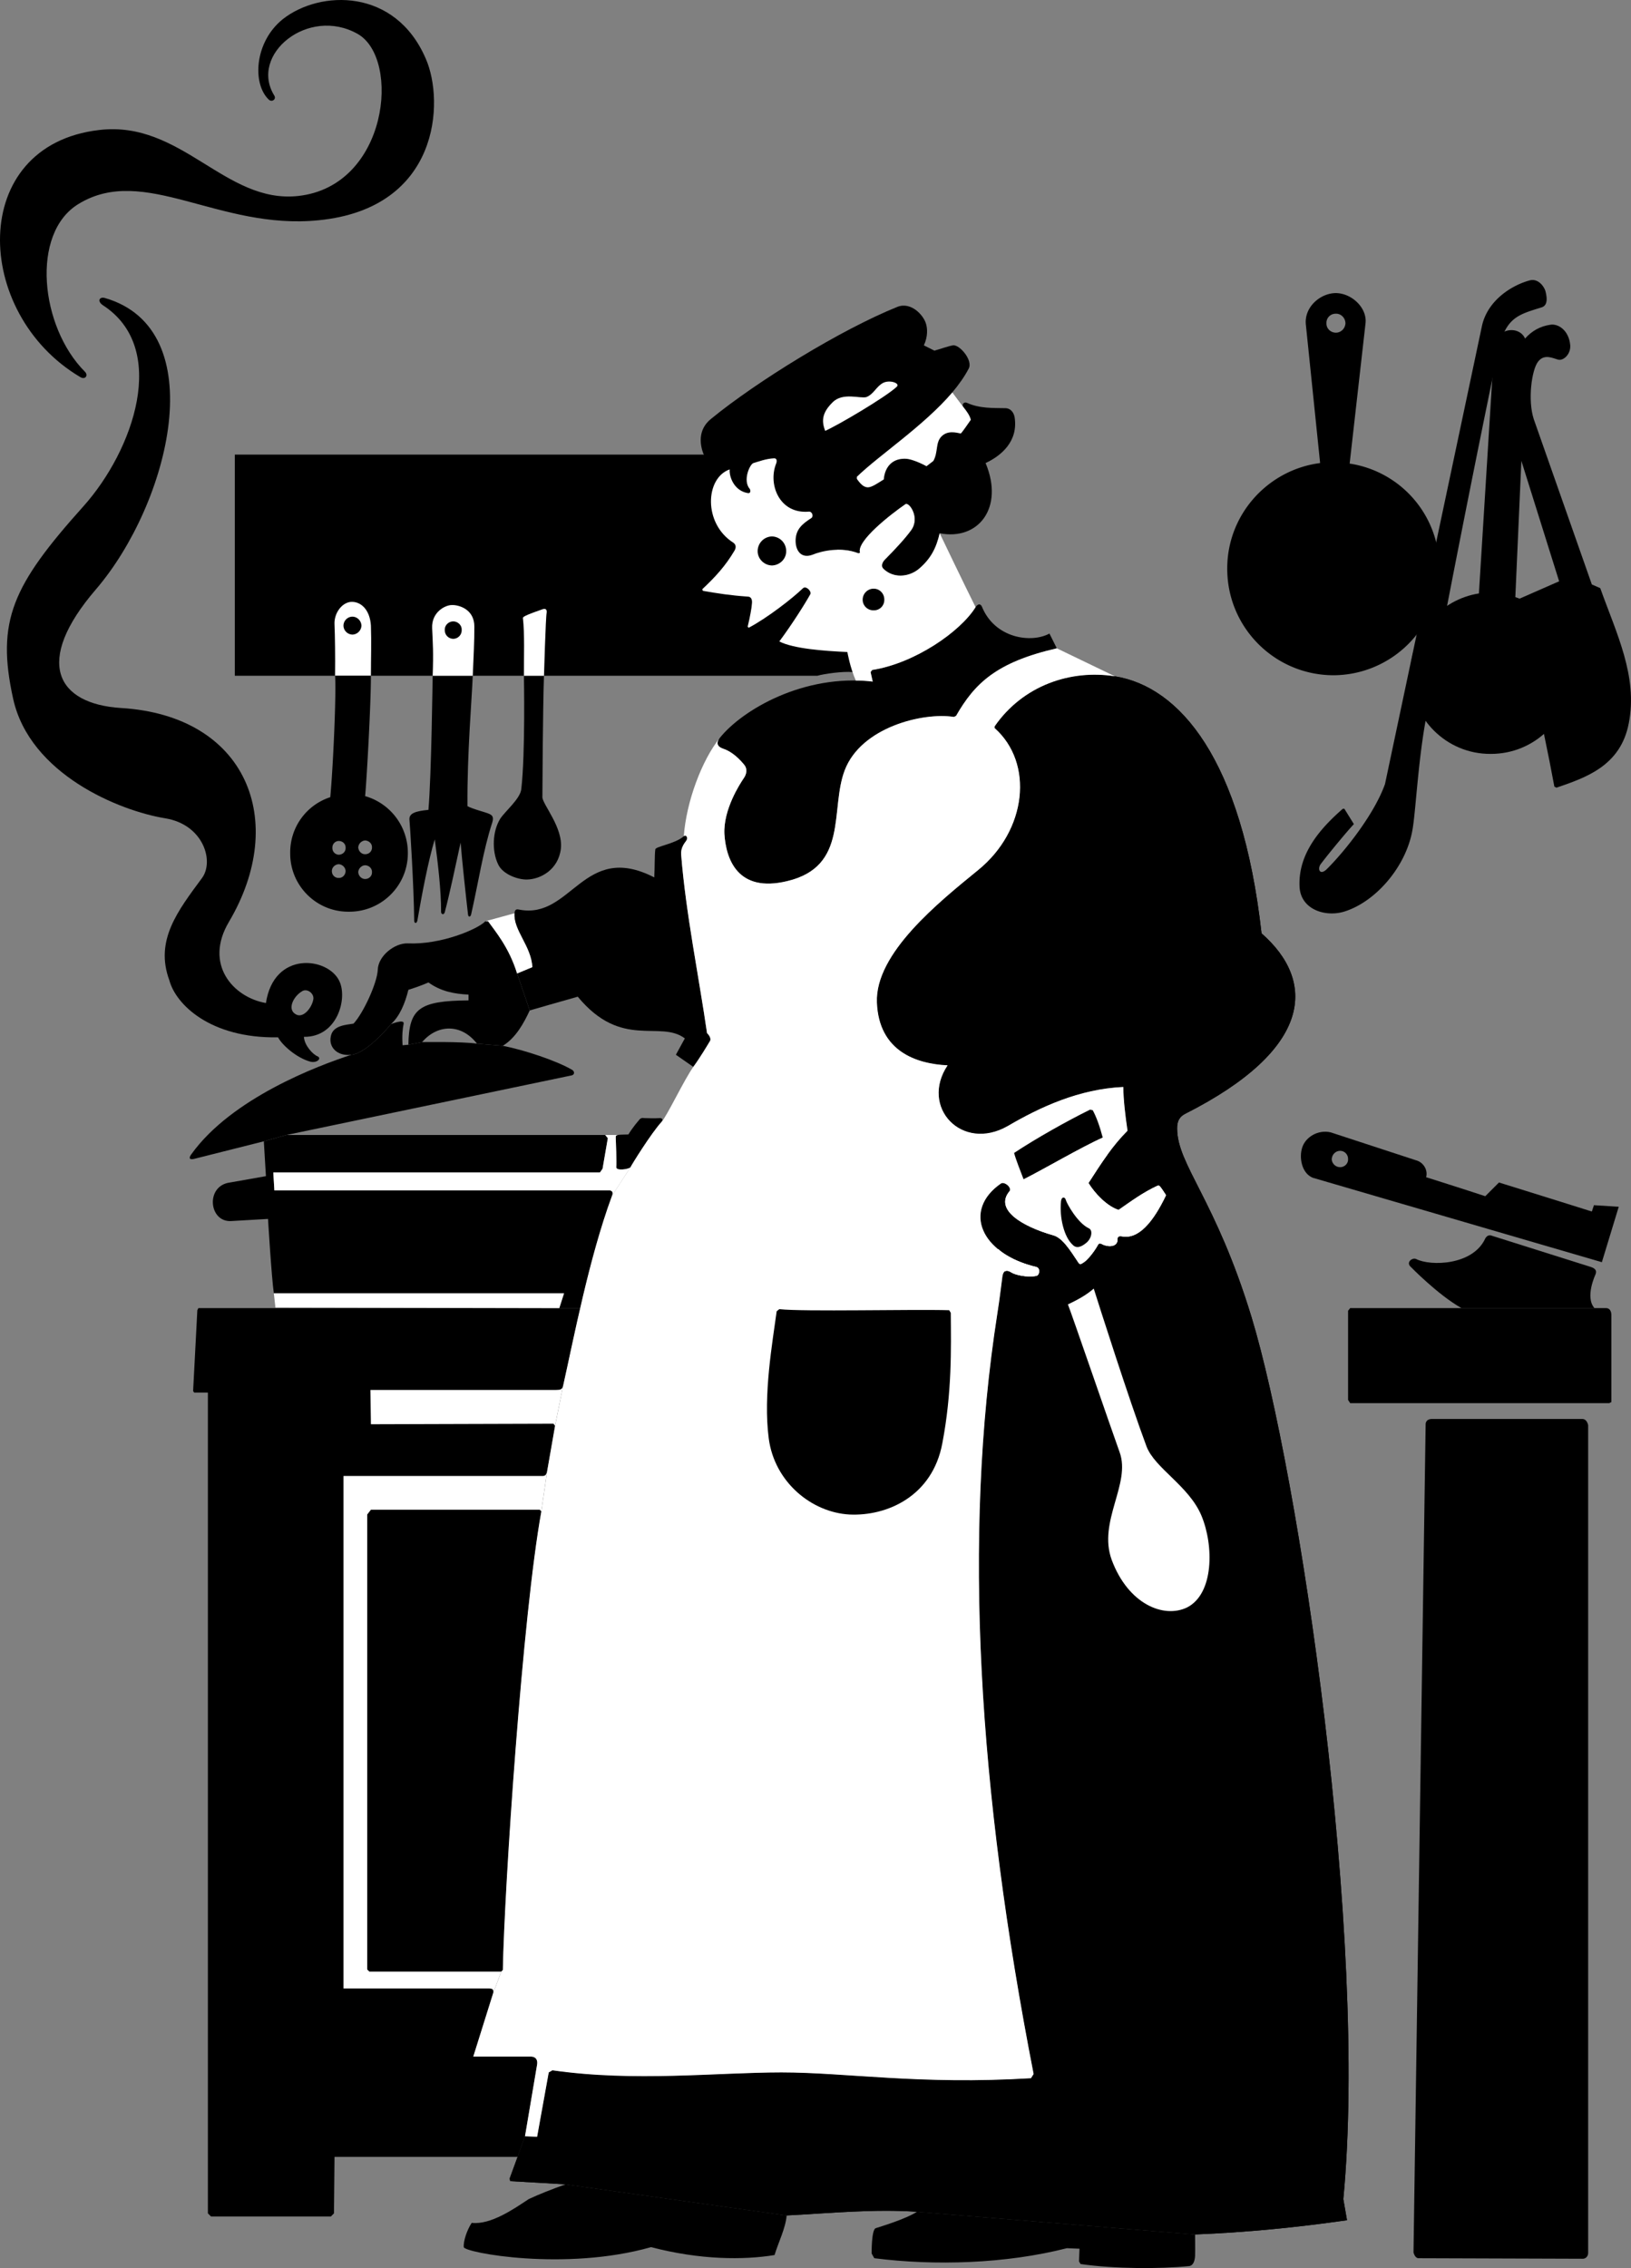 <svg width="412.165" height="572.925" viewBox="0 0 309.124 429.694" xmlns="http://www.w3.org/2000/svg"><rect x="0" y="0" width="309.124" height="429.694" fill="#808080" stroke="none"/><path style="fill:#000;fill-opacity:1;fill-rule:nonzero;stroke:none" d="m236.125 444.176-1.3 2.199c-1.876-.168-5.372.32-6.7.7H117.727v-41.9h110.398l8 39m-82.199-113.999c3.562 8.113 2.644 28.328-20.301 30.597-18.938 1.922-33.078-10.68-45.5-3.097-9.156 5.535-7.285 23.32 1.2 31.8.702.708.023 1.583-.9 1-20.362-12.035-21.335-43.914 3.598-46.8 15.622-1.86 23.856 14.004 37.704 12.5 17.078-1.852 19.488-26.04 11.296-30.7-9.386-5.308-20.644 3.934-15.796 11.7.382.64-.38 1.261-1 .8-3.239-2.972-2.805-10.972 2.597-15.3 7.063-5.555 21.336-5.938 27.102 7.5" transform="translate(-73.224 -319.046)"/><path style="fill:#000;fill-opacity:1;fill-rule:nonzero;stroke:none" d="M253.727 393.375c1.246-1.492 2.32-2.996 3.097-4.5.856-1.586-1.797-4.629-3-4.398-.98.168-2.441.714-3.5 1l-2-1c.778-1.657.684-3.204.403-4.102-.446-1.57-2.79-4.215-5.403-3.2-10.648 4.274-26.71 14.16-35.3 21.2-2.692 2.125-2.063 5.105-1.5 6.602.484.96 2.671 2.785 5 3-.137 1.367.835 4.101 3.5 4.5.437.035.511-.45.3-.801-1.383-1.602.012-4.692.7-4.903.8-.222 2.359-.835 3.902-.898.52-.02.605.469.398 1-1.578 3.93.614 9.586 6.2 9.102.62-.055.93.863.5 1.199-1.829 1.172-2.864 2.144-3 4-.126 2.101.988 3.738 3.101 3 1.934-.805 5.55-1.57 8.8-.301l.302-.102c-.75-2.203 5.941-7.375 8.597-9.199.668-.496 2.82 2.496 1.102 4.903-1.137 1.57-3.09 3.675-5 5.597-.512.5-.746 1.262-.301 1.7 1.8 1.808 4.688 1.703 6.7.101 2.323-1.96 3.347-3.988 4-6.8 7.327 1.437 12.257-4.833 8.698-13.302 2.95-1.37 6.227-4.105 5.5-8.699-.171-.91-.773-1.742-1.898-1.699-2.05-.043-4.727.086-7.102-1-.539-.273-1.117.246-.699.8l-2.097-2.8m-77.403 53.699c-.222 6.555-.293 21.692-.3 23 .03 1.39 3.972 5.762 3.5 9.801-.5 3.988-3.907 5.754-6.399 5.8-1.684.055-4.64-.972-5.5-2.902-1.195-2.5-1.074-6.21.398-8.597.887-1.387 3.786-3.77 4-5.602.793-6.824.5-21.5.5-21.5h3.801m-13.5 0c-.137 4.047-1.078 14.645-1 24.7 1.035.59 3.578 1.167 4.2 1.5.617.28.773.718.5 1.601-1.735 5.309-2.637 11.41-4 17.398-.153.594-.544.547-.598 0-.38-3.238-1.153-10.449-1.403-13.597-.937 4.289-2.03 9.539-3 13.199-.195.621-.726.355-.699-.102.024-3.925-.62-9.382-1.199-13.699-1.223 3.973-2.426 10.367-3.3 15.403-.153.625-.626.53-.598-.102-.079-6.715-.79-17.863-.903-19.102-.05-1.16 1.164-1.554 3.602-1.796.566-6.438.8-25.403.8-25.403h7.598" transform="translate(-73.224 -319.046)"/><path style="fill:#fff;fill-opacity:1;fill-rule:nonzero;stroke:none" d="M243.125 392.375c-2.234 2.035-11.16 7.27-13.5 8.3-.781-1.98-.508-3.53 1.398-5.402 1.926-1.96 5.239-.66 6.403-1 1.363-.503 1.914-2.054 3.199-2.699 1.27-.633 3.371.102 2.5.801m-99.602 45.199c.114 3.328.004 5.606 0 9.5h-6.796c.046-3.62-.012-7.676-.102-9.699-.125-2.086 1.34-4.148 3.102-4.3 1.93-.114 3.617 1.53 3.796 4.5" transform="translate(-73.224 -319.046)"/><path style="fill:#000;fill-opacity:1;fill-rule:nonzero;stroke:none" d="M259.324 433.977c2.461 6.054 9.399 6.968 12.801 5.097l1.398 2.801c-11.464 2.629-15.57 6.645-19.097 12.8l-.403.2c-5.832-.918-17.574 1.918-20.699 10.102-2.824 7.386.813 18.218-10.898 21-9.442 2.285-11.598-4.22-11.903-8.903-.234-4.707 2.993-9.574 3.602-10.5.668-.898.785-1.933.102-2.699-1.442-1.758-2.903-2.672-4-3-1.09-.402-1.297-1.121-.602-2 4.254-5.336 15.953-12.2 29-10.7l-.398-1.8.296-.398c8.024-1.254 16.692-7.22 19.602-11.903.488-.734.965-.629 1.2-.097" transform="translate(-73.224 -319.046)"/><path style="fill:#fff;fill-opacity:1;fill-rule:nonzero;stroke:none" d="M235.426 447.977c1.043-.008 2.11.054 3.199.199l-.398-1.801.296-.398c8.024-1.254 16.692-7.22 19.602-11.903-2.18-4.351-6.8-14-6.8-14-.653 2.813-1.677 4.84-4 6.801-2.012 1.602-4.9 1.707-6.7-.102-.445-.437-.21-1.199.3-1.699 1.91-1.922 3.864-4.027 5-5.597 1.72-2.407-.433-5.399-1.1-4.903-2.657 1.824-9.348 6.996-8.598 9.2l-.301.101c-3.25-1.27-6.867-.504-8.801.3-2.113.74-3.227-.898-3.102-3 .137-1.855 1.172-2.827 3-4 .43-.335.122-1.253-.5-1.198-5.586.484-7.777-5.172-6.199-9.102.207-.531.121-1.02-.398-1-1.543.063-3.102.676-3.903.898-.687.211-2.082 3.301-.699 4.903.211.351.137.836-.3.8-2.665-.398-3.637-3.132-3.5-4.5-4.641 1.61-5.063 10.25.703 13.899.46.328.578.871.199 1.5-1.696 2.867-3.594 4.95-6.102 7.3l.102.302c2.89.507 5.265.875 8.5 1.097.742 0 .902.692.8 1.403-.023.625-.386 2.632-.8 4.296l.199.204c3.555-1.875 8.305-5.579 10.3-7.5.583-.497 1.598.574 1.4 1.097-.84 1.555-3.395 5.63-5.9 9 2.688 1.375 8.47 1.801 12.9 2 0 0 .495 2.934 1.6 5.403m-72.3-10.204c.02 2.598-.16 6-.3 9.301h-7.598c.164-4.531.027-6.039-.102-9-.145-3.058 2.473-4.39 3.7-4.398 1.292-.067 4.32.746 4.3 4.097m13.199 9.301h-3.8c-.02-3.594.156-7.91-.2-11l.2-.199c.851-.52 2.972-1.18 3.5-1.398.581-.192.902-.008.8.699-.176.75-.5 11.898-.5 11.898" transform="translate(-73.224 -319.046)"/><path style="fill:#000;fill-opacity:1;fill-rule:nonzero;stroke:none" d="m179.227 566.875.898-2.8h-55c-.445-3.11-1.102-14.098-1.102-14.098l-6.898.398c-4.348.344-5.02-6.715-.3-7.3l6.8-1.2-.398-6.602 4.296-1.199h60.403l.5.602-1 5.8-.5.7h-61.903l.204 3.398h63.296c.575-.05 1.024.223.704 1-2.418 6.555-4.414 14.258-6 21.301h-4m84.597-7c-.277.04-.496.344-.597.898-.051.266-.532 4.45-1 7.301-6.555 42.14-3.594 90.133 6.898 143.903l-.5.796c-21.164 1.282-34.852-1.09-47.3-1.097-12.372.008-27.884 1.832-43.4-.403l-.698.403-2.204 12.199-2.296-.102-1.403 3.903-1.5 4.097.102.5 10.5.602 41.898 5.898c8.528-.445 16.559-1.25 24.7-.699l52.703 4.301c9.843-.398 19.187-1.32 28.796-2.7l-.699-4c4.742-49.542-8.457-137.683-17.398-167.1-6.817-22.356-14.055-28.805-14.102-35.7-.027-1.5.516-2.277 1.5-2.8 24.399-12.329 24.824-25.165 14.5-34.2-3.71-33.117-15.601-46.758-27.8-48.7-8.372-1.32-17.415 1.708-22.797 9.5v.302c7.496 6.644 6.12 19.41-3.102 26.898-7.414 6.059-19.559 15.742-19.2 25.102.372 9.257 7.49 11.628 13.4 11.898-5.305 7.945 2.726 16.46 11.402 11.5 6.117-3.582 13.527-7.023 21.898-7.398.023 2.503.39 5.484.8 8.296-2.843 2.844-4.85 5.95-7.402 9.903 1.243 2.023 3.524 4.394 5.704 5.097 2.472-1.707 4.527-3.257 7.398-4.597h.3c.524.52.845 1.156 1.302 1.8-2.418 5.06-5.204 8.434-8.403 7.797-.496-.09-.793.07-.8.5.12 1.692-2.02 1.508-2.899 1-.395-.191-.648-.28-.898.301-.782 1.348-2.012 2.824-2.704 3.2-.273.187-.632.449-.898 0-1.574-2.383-3.074-4.762-4.8-5.2-5.9-1.687-11.13-4.847-8.302-8.3.582-.688-.93-1.946-1.597-1.5-5.809 4.03-4.82 10.035 1.097 13.601 1.582.945 3.461 1.71 5.602 2.2.875.241.605 1.628 0 1.698-1.727.348-4.098-.199-4.8-.699-.384-.226-.72-.336-1-.199" transform="translate(-73.224 -319.046)"/><path style="fill:#000;fill-opacity:1;fill-rule:nonzero;stroke:none" d="M264.523 544.773c.582-.687-.93-1.945-1.597-1.5-5.809 4.032-4.82 10.036 1.097 13.602 1.582.945 3.461 1.71 5.602 2.2.875.241.605 1.628 0 1.698-1.727.348-4.098-.199-4.8-.699-.384-.226-.72-.336-1-.199-.278.04-.497.344-.598.898-.051.266-.532 4.45-1 7.301-6.555 42.14-3.594 90.133 6.898 143.903l-.5.796c-21.164 1.282-34.852-1.09-47.3-1.097-12.372.008-27.884 1.832-43.4-.403l-.698.403-2.204 12.199-2.296-.102-1.403 3.903-1.5 4.097.102.5 10.5.602 41.898 5.898c8.528-.445 16.559-1.25 24.7-.699l52.703 4.301c9.843-.398 19.187-1.32 28.796-2.7l-.699-4c4.742-49.542-8.457-137.683-17.398-167.1-6.817-22.356-14.055-28.805-14.102-35.7-.027-1.5.516-2.277 1.5-2.8 24.399-12.329 24.824-25.165 14.5-34.2-3.71-33.117-15.601-46.758-27.8-48.7-8.372-1.32-17.415 1.708-22.797 9.5v.302c7.496 6.644 6.12 19.41-3.102 26.898-7.414 6.059-19.559 15.742-19.2 25.102.372 9.257 7.49 11.628 13.4 11.898-5.305 7.945 2.726 16.46 11.402 11.5 6.117-3.582 13.527-7.023 21.898-7.398.023 2.503.39 5.484.8 8.296-2.843 2.844-4.85 5.95-7.402 9.903 1.243 2.023 3.524 4.394 5.704 5.097 2.472-1.707 4.527-3.257 7.398-4.597h.3c.524.52.845 1.156 1.302 1.8-2.418 5.06-5.204 8.434-8.403 7.797-.496-.09-.793.07-.8.5.12 1.692-2.02 1.508-2.899 1-.395-.191-.648-.28-.898.301-.782 1.348-2.012 2.824-2.704 3.2-.273.187-.632.449-.898 0-1.574-2.383-3.074-4.762-4.8-5.2-5.9-1.687-11.13-4.847-8.302-8.3" transform="translate(-73.224 -319.046)"/><path style="fill:#000;fill-opacity:1;fill-rule:nonzero;stroke:none" d="M299.727 742.375s.039 3.254 0 4.102c-.059.855-.32 1.84-1.204 1.898-5.378.54-14.015.54-20.5-.398l-.296-.5.097-2.403-2.398-.097c-11.602 2.964-25.082 3.351-36.5 1.898l-.5-.898s-.055-4.606.8-4.801c.895-.293 5.57-1.68 7.797-3.102l52.704 4.301m-77.403-3.602c-.23 2.473-1.547 5.028-2.3 7.5-5.813.961-14.114.938-23.399-1.5-16.266 4.625-35.363 1.051-35.5 0-.11-1.093.598-3.234 1.5-4.597 3.621.414 8.043-2.676 10.8-4.5 1.802-.852 4.626-1.973 7-2.801l41.9 5.898m-89.7-230.5c.098-1.101-1.285-2.062-2.2-1.398-1.59.957-2.792 3.355-1.198 4.3 1.433.946 3.168-1.245 3.398-2.902l4.898-3.398c1.63 3.305-.351 10.684-6.699 10.602.09 1.636 1.723 3.367 2.602 3.699.824.394-.168 1.332-1.403 1-2.64-.727-5.367-3.184-6.097-4.602-12.848.227-19.39-6.246-20.602-10.8-2.804-7.563 1.613-13.184 6.2-19.399 2.347-3.219.21-10.14-7-11.3-8.747-1.434-25.626-8.372-28.797-22.598-3.282-14.82-.09-21.575 13.296-36.5 9.516-10.622 16.27-29.965 3.704-38.102-1.13-.773-.665-1.621.296-1.398 20.665 5.882 12.336 38.945-1.597 55.199-11.926 13.828-7.403 21.722 4.699 22.5 23.89 1.426 31.797 21.379 20.5 40.5-4.82 8.094.836 14.34 7 15.398 1.5-9.941 11.719-8.726 13.898-4.199l-4.898 3.398" transform="translate(-73.224 -319.046)"/><path style="fill:#000;fill-opacity:1;fill-rule:nonzero;stroke:none" d="M173.625 510.477c-1.098 2.355-2.633 5.203-5.102 6.699l-4.898-.403c-2.973-3.832-7.477-3.71-10.398-.296l-2.602.5c.11-6.864 2.027-8.325 11.398-8.403v-1.097c-2.71-.122-5.265-.618-7.597-2.301-1.184.539-2.961 1.137-3.801 1.398-.621 2.535-1.652 5.028-3.3 6.5-1.458 1.813-5.169 5.649-7.5 5.801-2.595.332-4.36-1.371-3.9-3.5.391-2.129 3.04-2.16 4.302-2.398 1.84-1.954 4.492-7.7 4.597-10.204.07-2.605 3.176-5.093 5.7-5 6.144.293 13.23-2.644 14.703-4.199h.5c1.312 1.848 3.964 4.914 5.5 9.903l2.398 7" transform="translate(-73.224 -319.046)"/><path style="fill:#000;fill-opacity:1;fill-rule:nonzero;stroke:none" d="m171.227 503.477 2.898-1.204c-.238-4.039-3.617-6.972-3.398-10.199.082-.789.425-.8.898-.699 9.953 1.95 12.145-13.016 25.602-6.102.109-1.894.046-4.207.199-5.296.031-.579 3.738-1.04 5.398-2.5.418-.387.836.242.5.796-.394.54-1.11 1.407-1 2.704.88 11.07 3.363 23.132 4.903 33.796 0 0 1.015.942.5 1.602-.434.727-1.875 3.137-3.102 4.8l-3.3-2.3 1.698-3.102c-4.746-3.562-11.957 2.188-20.296-7.898-2.153.594-9.102 2.602-9.102 2.602l-2.398-7" transform="translate(-73.224 -319.046)"/><path style="fill:#fff;fill-opacity:1;fill-rule:nonzero;stroke:none" d="M170.727 492.074c-.22 3.227 3.16 6.16 3.398 10.2l-2.898 1.203c-1.536-4.989-4.188-8.055-5.5-9.903h-.5l5.5-1.5" transform="translate(-73.224 -319.046)"/><path style="fill:#000;fill-opacity:1;fill-rule:nonzero;stroke:none" d="M139.824 518.875c2.332-.152 6.043-3.988 7.5-5.8 0 0 2.559-1.048 2.403-.098-.207 1-.325 2.269-.204 4.097l1.102-.098 2.602-.5s7.546-.128 10.398.297l4.898.403c4.02.785 10.196 2.82 13.204 4.597.418.325.398.84-.102 1l-54.102 11.301-4.296 1.2-13.102 3.3c-1 .281-1.21-.11-.602-.898 7.633-10.59 23.875-16.703 30.301-18.801m58.5 12c.453.027.613.34.301.7-1.992 2.308-5.688 8.148-5.898 8.6-.247.372-2.707.778-2.704 0 .086-.773-.07-5.16-.097-5.6-.028-.364.12-.462.398-.5.563-.098 1.29-.055 2-.098.707-1.188 1.711-2.375 2-2.704.258-.402.621-.472 1-.398.672-.004 1.676.09 3 0" transform="translate(-73.224 -319.046)"/><path style="fill:#fff;fill-opacity:1;fill-rule:nonzero;stroke:none" d="M192.727 540.176c-.247.37-2.707.777-2.704 0 .086-.774-.07-5.16-.097-5.602-.028-.363.12-.46.398-.5h-2.398l.5.602-1 5.8-.5.7h-61.903l.204 3.398h63.296c.575-.05 1.024.223.704 1l3.5-5.398" transform="translate(-73.224 -319.046)"/><path style="fill:#000;fill-opacity:1;fill-rule:nonzero;stroke:none" d="M350.227 566.875c-4.493-2.52-9.704-7.898-9.704-7.898-.808-.829.403-1.727 1.102-1.403 2.742 1.395 10.773 1.215 13.102-3.898.25-.446.699-.766 1.296-.5l18.704 5.898c.757.262 1.21.625.898 1.403 0 0-2.059 4.32-.2 6.398h-25.198" transform="translate(-73.224 -319.046)"/><path style="fill:#000;fill-opacity:1;fill-rule:nonzero;stroke:none" d="M377.625 566.875c.594-.004.96.45 1 1.2v16.6l-.398.2h-49.102l-.398-.602v-16.898l.398-.5h48.5" transform="translate(-73.224 -319.046)"/><path style="fill:#fff;fill-opacity:1;fill-rule:nonzero;stroke:none" d="M290.523 593.074c1.567 4.145 8.036 7.465 10.403 13.102 2.379 5.68 2.379 14.804-2.7 17.398-4.41 2.153-11.164-.586-14.3-9-2.668-7.293 3.683-14.398 1.5-20.398-1.387-3.82-9.313-26.887-9.801-28 1.766-.856 3.336-1.66 4.898-3 .993 3.164 6.723 21.125 10 29.898" transform="translate(-73.224 -319.046)"/><path style="fill:#000;fill-opacity:1;fill-rule:nonzero;stroke:none" d="M373.125 587.875c.93.012 1.102 1.2 1.102 1.2v156.8c.02.574-.442 1.156-1.102 1.102l-31.102-.102c-.668-.063-.898-1.102-.898-1.102l2.3-156.898s-.058-.988 1.2-1h28.5m-197.602 17.199.301.301c-3.547 19.492-7.008 71.164-7.3 86.898l-.297.301h-25l-.403-.398v-86.2l.7-.902h32" transform="translate(-73.224 -319.046)"/><path style="fill:#000;fill-opacity:1;fill-rule:nonzero;stroke:none" d="m168.227 692.574.296-.3c.293-15.735 3.754-67.407 7.301-86.899l1.102-7.602c.105-.578 1.246-7.21 1.5-8.597l1.597-7.903c.856-3.687 1.891-8.84 3.204-14.398h-72.403l-.199.398-.8 15.301.198.301h2.602v155.5l.602.602h22.699l.597-.602.102-10.7h34.7l1.402-3.902 2.296-13.597c.13-.813-.199-1.457-1.097-1.5h-11l3.699-11.801 1.602-4.3" transform="translate(-73.224 -319.046)"/><path style="fill:#fff;fill-opacity:1;fill-rule:nonzero;stroke:none" d="m175.824 605.375-.3-.3h-32l-.7.902v86.199l.403.398h25l-1.602 4.301c.242-.813.078-1.078-.7-1.102h-27.6v-97.097h37.8c.48-.035.664-.266.8-.903l-1.1 7.602" transform="translate(-73.224 -319.046)"/><path style="fill:#000;fill-opacity:1;fill-rule:nonzero;stroke:none" d="M326.426 378.477c-1.031-.02-1.84.789-1.801 1.796-.04.989.77 1.797 1.8 1.801.966-.004 1.77-.812 1.802-1.8-.032-1.008-.836-1.817-1.801-1.797l-.102-3.903c3.016-.035 6.09 2.77 5.7 5.801l-3 26.5a19.995 19.995 0 0 1 17 19.898c.042 11.149-8.973 20.16-20.098 20.204-11.11-.043-20.121-9.055-20.102-20.204-.02-10.246 7.692-18.726 17.602-20l-2.7-26.199c-.359-3.32 2.688-5.941 5.598-6l.102 3.903" transform="translate(-73.224 -319.046)"/><path style="fill:#000;fill-opacity:1;fill-rule:nonzero;stroke:none" d="m356.426 384.773-2.903 46.704c-7.285 1.136-12.992 7.582-13 15.199.008 8.43 6.829 15.246 15.204 15.199 8.445.047 15.261-6.77 15.296-15.2-.035-6.76-4.464-12.503-10.597-14.5l2.097-47.3c.336-4.367-5.78-4.367-6.097-.102" transform="translate(-73.224 -319.046)"/><path style="fill:#000;fill-opacity:1;fill-rule:nonzero;stroke:none" d="m360.523 432.773 8.204-3.597-7.903-25.2c-3.558-11.18-1.492-22.25 6.2-23.402 1.527-.277 3.53 1.059 3.8 3.801.18 1.723-1.273 3.098-2.3 2.8-.981-.25-2.622-1.16-3.797.4-1.2 1.542-1.989 7.288-.801 10.902l11 31.296 1.597.704c3.032 8.515 7.165 16.683 5.403 25.597-1.547 8.14-8.27 10.328-13.7 12.2l-.402-.2c-2.289-12.437-5.754-27.219-7.8-34.3l.5-1" transform="translate(-73.224 -319.046)"/><path style="fill:#000;fill-opacity:1;fill-rule:nonzero;stroke:none" d="M357.125 385.773c-3.367 16.047-10.742 52.926-13.898 70.903-1.301 7.742-1.735 16.554-2.301 19.597-1.184 6.922-6.961 13.672-13 15.5-3.59 1.063-8.305-.453-8.403-4.898-.218-6.055 3.797-10.762 8.204-14.602h.296l1.801 2.903c-1.031 1.082-4.5 5.219-6.3 7.597-.63.891-.172 2.168 1.101 1 3.559-3.5 9.133-10.605 11.102-16.199l18.398-86.898c1.191-5.035 6.027-7.711 9-8.5 1.516-.434 2.668.972 3 2 .25.98.59 2.68-.7 3.097-4.51 1.41-6.902 1.895-8.3 8.5m-137.602 40.403c1.512-.04 2.723-1.254 2.704-2.7a2.753 2.753 0 0 0-2.704-2.8 2.783 2.783 0 0 0-2.699 2.8c.004 1.446 1.215 2.66 2.7 2.7m19.3 8.5a1.958 1.958 0 0 0 2-2c.031-1.172-.89-2.098-2-2.102a2.087 2.087 0 0 0-2.097 2.102c0 1.105.925 2.031 2.097 2m-96.398 43.597a1.425 1.425 0 0 0-1.301 1.301l-2.398.102c.039-.723-.54-1.301-1.301-1.301-.664 0-1.242.578-1.2 1.3-.042.704.536 1.282 1.2 1.302v1.796c-.727.043-1.305.622-1.301 1.301-.004.746.574 1.324 1.3 1.301.7.023 1.278-.555 1.302-1.3l2.398.198c.047.73.625 1.305 1.3 1.301.75.004 1.329-.57 1.302-1.3.027-.696-.551-1.274-1.301-1.297-.676.023-1.254.601-1.301 1.296l-2.398-.199c-.024-.68-.602-1.258-1.301-1.3v-1.797c.762-.02 1.34-.598 1.3-1.301l2.399-.102c.047.742.625 1.32 1.3 1.301.75.02 1.329-.559 1.302-1.3.027-.684-.551-1.259-1.301-1.302v-8.398a11.17 11.17 0 0 1 8.097 10.8c.02 6.141-4.988 11.15-11.199 11.098-6.14.051-11.148-4.957-11.097-11.097a10.987 10.987 0 0 1 7.597-10.602c.586-6.5 1.153-20.004.903-23h6.796c.004 5.551-.812 19.883-1.097 22.801v8.398m-2.403-39a1.77 1.77 0 0 0 1.704-1.699c-.036-.93-.786-1.683-1.704-1.699a1.723 1.723 0 0 0-1.699 1.7c.012.921.762 1.671 1.7 1.698m19.101.801a1.62 1.62 0 0 0 1.602-1.699c.039-.855-.696-1.59-1.602-1.602-.898.012-1.629.747-1.602 1.602-.027.95.704 1.68 1.602 1.7" transform="translate(-73.224 -319.046)"/><path style="fill:#fff;fill-opacity:1;fill-rule:nonzero;stroke:none" d="M202.824 477.477c.473-6.508 3.39-14.356 6.801-18.602-.695.879-.488 1.598.602 2 1.097.328 2.558 1.242 4 3 .683.766.566 1.8-.102 2.7-.61.925-3.836 5.792-3.602 10.5.305 4.683 2.461 11.187 11.903 8.902 11.71-2.782 8.074-13.614 10.898-21 3.125-8.184 14.867-11.02 20.7-10.102l.402-.2c3.527-6.155 7.633-10.171 19.097-12.8l11 5.3c-8.37-1.32-17.414 1.708-22.796 9.5v.302c7.496 6.644 6.12 19.41-3.102 26.898-7.414 6.059-19.559 15.742-19.2 25.102.372 9.257 7.49 11.628 13.4 11.898-5.305 7.945 2.726 16.46 11.402 11.5 6.117-3.582 13.527-7.023 21.898-7.398.023 2.503.39 5.484.8 8.296-2.843 2.844-4.85 5.95-7.402 9.903 1.243 2.023 3.524 4.394 5.704 5.097 2.472-1.707 4.527-3.257 7.398-4.597h.3c.524.52.845 1.156 1.302 1.8-2.418 5.06-5.204 8.434-8.403 7.797-.496-.09-.793.07-.8.5.12 1.692-2.02 1.508-2.899 1-.395-.191-.648-.28-.898.301-.782 1.348-2.012 2.824-2.704 3.2-.273.187-.632.449-.898 0-1.574-2.383-3.074-4.762-4.8-5.2-5.9-1.687-11.13-4.847-8.302-8.3.582-.688-.93-1.946-1.597-1.5-7.313 5.074-3.848 13.285 6.699 15.8.875.242.605 1.63 0 1.7-1.727.347-4.098-.2-4.8-.7-.759-.472-1.391-.426-1.598.7-.051.265-.532 4.449-1 7.3-6.555 42.14-3.594 90.133 6.898 143.903l-.5.796c-21.164 1.282-34.852-1.09-47.3-1.097-12.372.008-27.884 1.832-43.4-.403l-.698.403-2.204 12.199-2.296-.102 2.296-13.597c.13-.813-.199-1.457-1.097-1.5h-11l3.699-11.801 1.602-4.3.296-.302c.293-15.734 3.754-67.406 7.301-86.898l1.102-7.602c.105-.578 1.246-7.21 1.5-8.597l1.597-7.903c1.868-8.351 4.84-23.921 9.204-35.699l3.5-5.398c.21-.453 3.84-6.356 5.898-8.602 1.02-1.113 4.305-8.047 6-10.398 1.227-1.664 2.668-4.074 3.102-4.801.515-.66-.5-1.602-.5-1.602-1.54-10.664-4.024-22.726-4.903-33.796-.11-1.297.606-2.165 1-2.704.336-.554-.082-1.183-.5-.796" transform="translate(-73.224 -319.046)"/><path style="fill:#000;fill-opacity:1;fill-rule:nonzero;stroke:none" d="m253.125 567.273.3.5c.055 6.793.24 15.067-1.6 24.704-1.88 10.078-10.512 13.836-17.598 13.5-7.145-.387-14.204-6.106-15.301-14.403-1.09-8.25.734-18.347 1.5-24.097l.5-.403c4.523.508 25.265-.004 32.199.2" transform="translate(-73.224 -319.046)"/><path style="fill:#fff;fill-opacity:1;fill-rule:nonzero;stroke:none" d="M125.125 564.074h55l-.898 2.801-53.801-.102-.301-2.699m138.699-4.199c-1.824-1.125-1.933-3.195-1.398-4.2.457.45 1.02.845 1.597 1.2 1.582.945 3.461 1.71 5.602 2.2.875.241.605 1.628 0 1.698-1.727.348-4.098-.199-4.8-.699-.384-.226-.72-.336-1-.199" transform="translate(-73.224 -319.046)"/><path style="fill:#000;fill-opacity:1;fill-rule:nonzero;stroke:none" d="M280.324 529.375c.668 1.203 1.356 3.094 1.903 5.2-3.926 1.726-11.223 6.015-15 7.902-.567-1.465-1.516-3.895-1.801-5 4.117-2.727 9.988-6.032 14.398-8.204l.5.102" transform="translate(-73.224 -319.046)"/><path style="fill:#fff;fill-opacity:1;fill-rule:nonzero;stroke:none" d="M282.227 534.574c-3.926 1.727-11.223 6.016-15 7.903l-2.704 2.296c-2.828 3.454 2.403 6.614 8.301 8.301 1.727.438 3.227 2.817 4.801 5.2.266.449.625.187.898 0 .692-.376 1.922-1.852 2.704-3.2.25-.582.503-.492.898-.3.879.507 3.02.69 2.898-1 .008-.43.305-.59.801-.5 3.2.636 5.985-2.739 8.403-7.797-.457-.645-.778-1.282-1.301-1.801h-.301c-2.871 1.34-4.926 2.89-7.398 4.597-2.18-.703-4.461-3.074-5.704-5.097 1.258-1.969 2.407-3.739 3.602-5.403l-.898-3.199" transform="translate(-73.224 -319.046)"/><path style="fill:#000;fill-opacity:1;fill-rule:nonzero;stroke:none" d="M275.227 546.375c.156.633 2.222 4.406 4.398 5.398.813.418.441 2.047-.602 2.801-.832.68-1.77 1.086-2.5.301-1.628-1.48-2.539-5.191-2.199-8.3.13-.9.766-.759.903-.2m52-9.301c-.872.004-1.563.7-1.602 1.602.04.808.73 1.5 1.602 1.5.84 0 1.535-.692 1.5-1.5.035-.903-.66-1.598-1.5-1.602l-1.801-3.5 16.199 5.301c1.266.328 2.285 1.715 1.898 3.2 0 0 7.489 2.366 11.204 3.6l2.597-2.6c5.875 1.804 17.602 5.5 17.602 5.5l.398-1.2 4.7.3-3.2 10.5-54.8-16c-2.149-.89-2.59-3.898-2-5.698.617-2 2.992-3.461 5.402-2.903l1.8 3.5" transform="translate(-73.224 -319.046)"/><path style="fill:#fff;fill-opacity:1;fill-rule:nonzero;stroke:none" d="M180.023 581.273c-.183 1.09-.574 1.079-1.398 1.102h-35.2l.098 6.5 34.602-.102.3.403 1.598-7.903m75.801-185.097c.64.816 1.188 1.547 1.403 2.398-.48.672-1.5 2.2-1.903 2.602-.867-.168-2.512-.653-3.699.597-1.121 1.18-.574 2.946-1.5 4.602l-1.3 1c-1.427-.77-2.84-1.29-3.7-1.398-2.531-.223-4.176 1.296-4.398 3.898-1.114.684-2.207 1.477-3 1.5-.817 0-1.438-.656-2.102-1.602v-.398c4.184-4.074 12.723-9.676 18.102-16l2.097 2.8" transform="translate(-73.224 -319.046)"/></svg>
